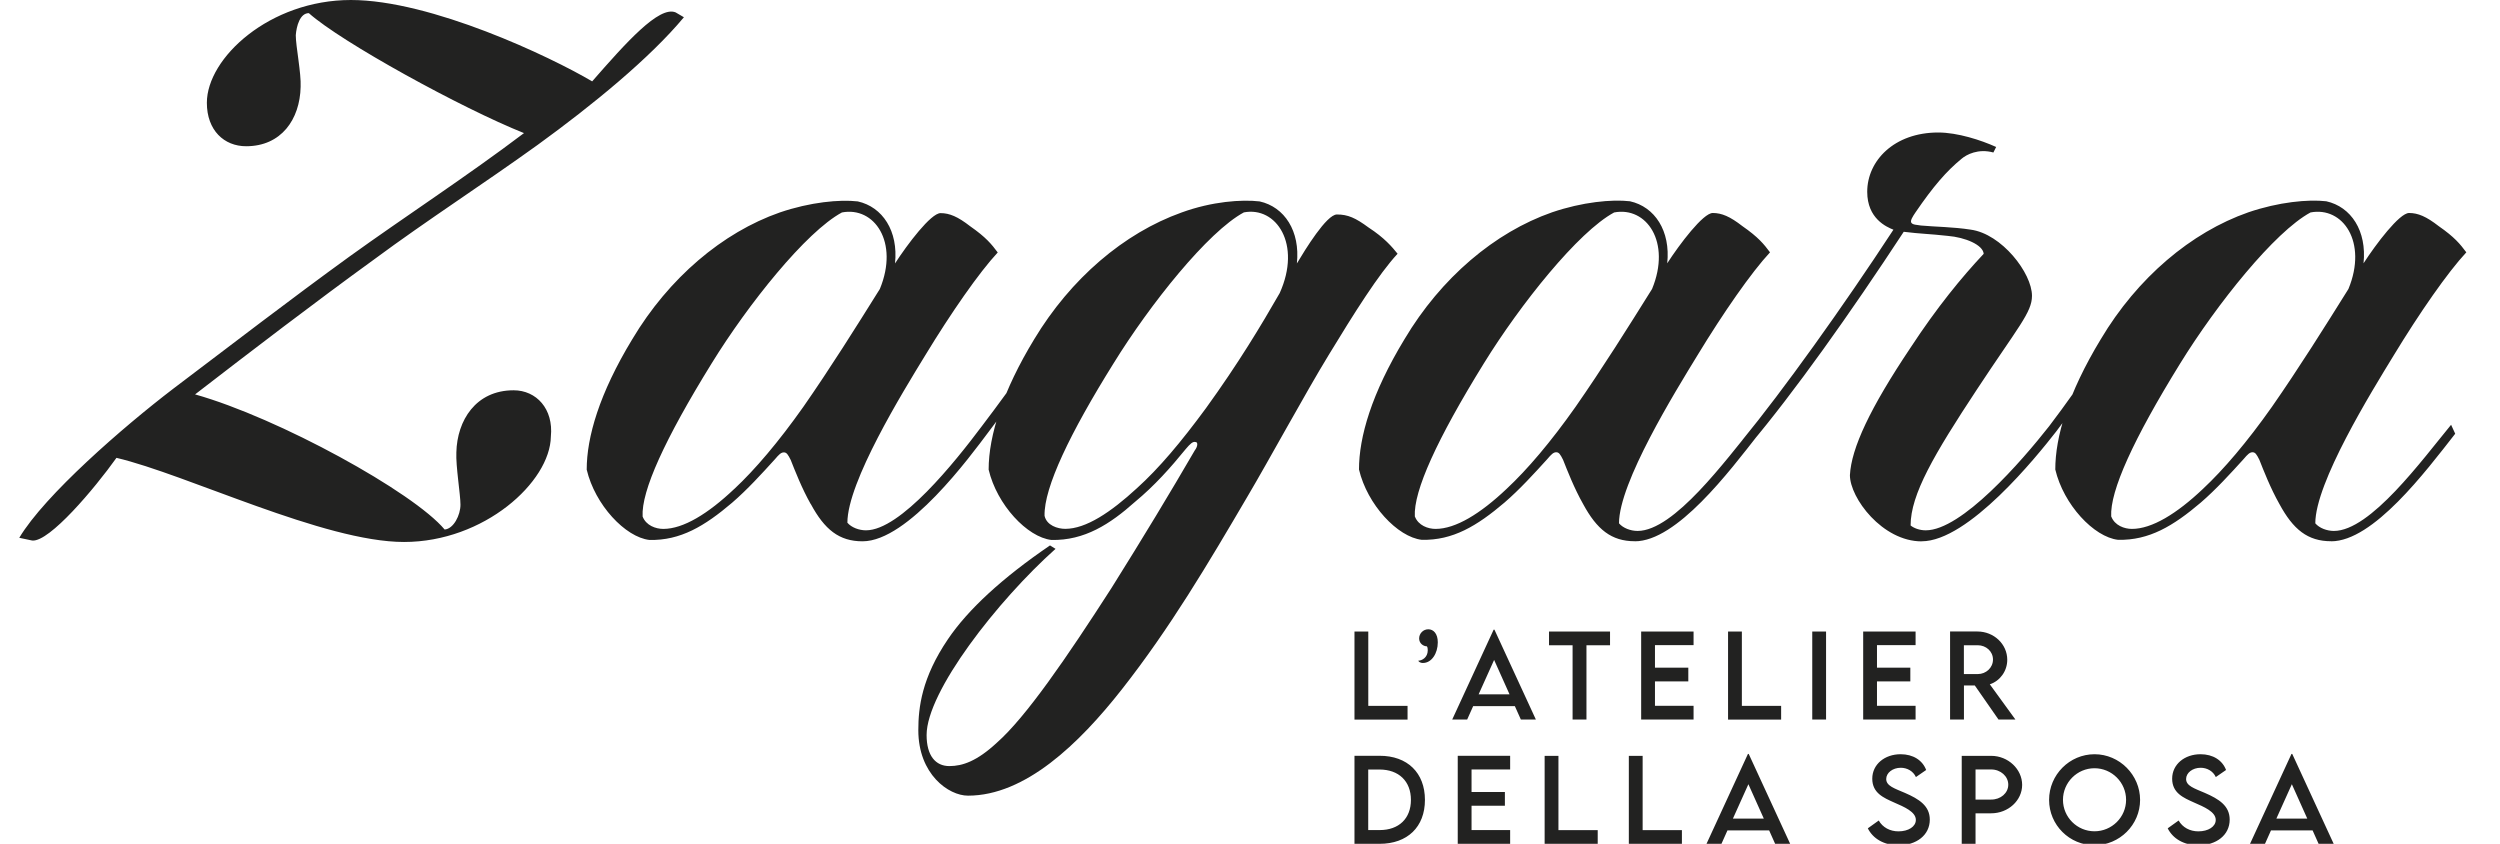 <?xml version="1.0" encoding="UTF-8"?>
<svg id="Livello_1" data-name="Livello 1" xmlns="http://www.w3.org/2000/svg" viewBox="0 0 371.14 125.27">
  <defs>
    <style>
      .cls-1 {
        fill: #222221;
      }
    </style>
  </defs>
  <path class="cls-1" d="M313.42,76.68c-.2-3.79,3.28-11.46,10.24-22.72,5.43-8.8,14.02-19.55,19.35-22.42,4.81-.92,8.5,4.4,5.63,11.36-3.58,5.73-7.37,11.77-11.36,17.5-3.68,5.22-7.17,9.31-10.24,12.18-3.89,3.69-7.58,5.94-10.54,5.94-1.13,0-2.56-.51-3.07-1.84M346.07,80.36c6.24,0,14.02-10.34,18.42-15.97l-.61-1.33c-4.3,5.22-11.98,15.76-17.4,15.76-1.02,0-2.15-.41-2.76-1.13,0-6.04,8.29-19.45,11.67-24.98,3.79-6.24,7.98-12.28,10.75-15.25-.92-1.23-1.74-2.25-4.1-3.89-1.84-1.43-3.07-1.95-4.4-1.95-1.43,0-4.91,4.61-6.76,7.47.51-4.81-1.84-8.39-5.53-9.21-2.66-.31-7.06.1-11.57,1.64-8.5,2.97-16.48,9.72-21.9,18.83-4.91,8.09-6.76,14.54-6.76,19.35,1.23,5.22,5.73,10.03,9.32,10.44,4.61.1,8.19-2.05,12.28-5.53,2.25-1.94,4.4-4.3,6.35-6.45.61-.72.92-1.02,1.33-1.02s.61.31,1.02,1.13c.61,1.54,1.64,4.2,2.97,6.55,2.05,3.79,4.2,5.53,7.68,5.53M285.27,80.36c6.96,0,17.09-12.59,19.96-16.27,4.91-6.45,9.62-13.72,12.39-18.32l-.82-1.13c-2.87,4.81-7.68,12.18-12.59,18.63-4.1,5.22-13,15.46-18.32,15.46-.92,0-1.74-.31-2.25-.72,0-4.61,3.48-10.54,9.83-20.17,6.14-9.32,8.19-11.46,8.19-13.92,0-3.38-4.5-9.21-9.11-9.83-2.66-.41-5.22-.41-7.37-.61-.62-.1-1.23-.1-1.43-.41s.2-.92.61-1.53c2.66-3.89,4.61-6.14,6.86-7.98.72-.61,2.46-1.54,4.71-.92l.41-.82c-2.25-1.02-5.73-2.15-8.6-2.15-6.55,0-10.54,4.2-10.54,8.8,0,3.99,2.87,5.22,3.89,5.63-7.57,11.57-16.38,23.85-22.42,31.22l1.02.82c6.65-7.88,14.94-19.55,22.93-31.73,2.46.31,3.89.31,6.55.61,2.56.21,5.22,1.33,5.32,2.66-3.27,3.48-6.96,7.98-10.85,13.92-6.04,9.01-8.8,14.94-9.01,18.94,0,3.38,4.81,9.83,10.65,9.83M210.04,76.68c-.21-3.79,3.28-11.46,10.24-22.72,5.43-8.8,14.02-19.55,19.35-22.42,4.81-.92,8.5,4.4,5.63,11.36-3.58,5.73-7.37,11.77-11.36,17.5-3.68,5.22-7.16,9.31-10.24,12.18-3.89,3.69-7.57,5.94-10.54,5.94-1.13,0-2.56-.51-3.07-1.84M242.69,80.36c6.24,0,14.02-10.34,18.43-15.97l-.61-1.33c-4.3,5.22-11.98,15.76-17.4,15.76-1.02,0-2.15-.41-2.76-1.13,0-6.04,8.29-19.45,11.67-24.98,3.79-6.24,7.98-12.28,10.75-15.25-.92-1.23-1.74-2.25-4.1-3.89-1.84-1.43-3.07-1.95-4.4-1.95-1.43,0-4.91,4.61-6.76,7.47.51-4.81-1.84-8.39-5.53-9.21-2.66-.31-7.06.1-11.57,1.64-8.5,2.97-16.48,9.72-21.9,18.83-4.91,8.09-6.76,14.54-6.76,19.35,1.23,5.22,5.73,10.03,9.32,10.44,4.61.1,8.19-2.05,12.28-5.53,2.25-1.94,4.4-4.3,6.35-6.45.61-.72.92-1.02,1.33-1.02s.61.31,1.02,1.13c.61,1.54,1.64,4.2,2.97,6.55,2.05,3.79,4.2,5.53,7.68,5.53M155.07,76.57c-.1-4.2,3.79-12.28,10.24-22.62,5.43-8.8,14.02-19.55,19.35-22.42,4.81-.92,8.6,4.71,5.32,11.98-2.76,4.81-6.14,10.44-10.95,17.09-3.69,5.02-6.96,8.91-10.24,11.87-3.89,3.58-7.57,6.04-10.65,6.04-1.13,0-2.76-.51-3.07-1.94M176.05,66.64c.61-.72,1.02-1.13,1.43-1.02.41,0,.31.72-.1,1.23-3.69,6.35-7.58,12.79-12.39,20.47-6.65,10.34-12.69,19.14-16.99,22.93-2.97,2.76-5.12,3.48-7.06,3.48-2.05,0-3.38-1.54-3.38-4.61,0-6.45,10.54-19.96,19.14-27.64l-.82-.51c-7.06,4.81-12.18,9.52-15.15,13.92-3.89,5.73-4.4,10.13-4.4,13.51,0,6.55,4.5,9.72,7.37,9.72,8.5,0,16.48-7.68,22.83-15.76,7.16-9.11,12.79-18.63,18.73-28.76,2.97-5.01,8.6-15.35,11.98-20.88,3.79-6.24,7.47-12.08,10.24-15.05-.82-1.02-1.95-2.36-4.3-3.89-1.94-1.43-3.07-1.94-4.71-1.94-1.53,0-4.71,5.22-5.94,7.27.51-4.81-1.84-8.39-5.53-9.21-2.66-.31-7.06,0-11.57,1.64-8.6,3.07-16.48,9.83-21.9,18.83-4.61,7.58-6.76,14.23-6.76,19.35,1.23,5.22,5.73,10.03,9.32,10.44,4.91.1,8.7-2.35,12.38-5.63,2.97-2.46,5.32-5.12,7.57-7.88M109.01,72.58c-3.89,3.69-7.57,5.94-10.54,5.94-1.13,0-2.56-.51-3.07-1.84-.21-3.79,3.28-11.46,10.24-22.72,5.42-8.8,14.02-19.55,19.35-22.42,4.81-.92,8.5,4.4,5.63,11.36-3.58,5.73-7.37,11.77-11.36,17.5-3.69,5.22-7.17,9.31-10.24,12.18M120.37,74.83c2.05,3.79,4.2,5.53,7.68,5.53,6.76,0,15.97-12.59,18.73-16.27,4.91-6.45,9.93-13.72,12.9-18.32l-.82-1.13c-3.07,4.81-8.19,12.18-13.1,18.63-3.99,5.32-12.08,15.46-17.2,15.46-1.02,0-2.15-.41-2.76-1.13,0-6.04,8.19-19.35,11.57-24.87,3.79-6.24,7.98-12.28,10.75-15.25-.92-1.23-1.74-2.25-4.09-3.89-1.84-1.43-3.07-1.95-4.4-1.95-1.43,0-4.91,4.61-6.76,7.47.51-4.81-1.84-8.39-5.53-9.21-2.66-.31-7.06.1-11.57,1.64-8.5,2.97-16.48,9.72-21.91,18.83-4.91,8.09-6.76,14.54-6.76,19.35,1.23,5.22,5.73,10.03,9.31,10.44,4.61.1,8.19-2.05,12.28-5.53,2.25-1.94,4.4-4.3,6.35-6.45.61-.72.92-1.02,1.33-1.02s.61.31,1.02,1.13c.61,1.54,1.64,4.2,2.97,6.55M52.1,0C40.02,0,30.71,8.61,30.71,15.26c0,4.09,2.56,6.45,5.83,6.45,5.22,0,7.98-3.99,8.09-8.8.1-2.05-.72-6.04-.72-7.68.1-1.33.61-3.28,1.94-3.28,4.81,4.3,22.72,14.13,31.94,17.81-8.39,6.35-17.81,12.49-25.9,18.32-8.9,6.45-17.4,13-26.2,19.65-7.37,5.63-19.04,15.76-22.83,22.11l1.94.41c2.56.2,9.21-7.68,12.49-12.28,10.44,2.46,30.81,12.49,42.69,12.49s21.7-8.9,21.8-15.66c.41-4.09-2.15-6.86-5.53-6.86-5.63,0-8.39,4.5-8.5,9.21-.1,2.05.61,6.24.61,7.78s-1.02,3.58-2.35,3.68c-4.61-5.53-24.67-16.58-37.05-20.06,8.49-6.55,17.71-13.61,26.61-20.06,7.88-5.83,16.17-11.16,24.26-16.99,8.19-5.94,16.68-12.9,21.7-18.94l-1.23-.72c-2.46-1.02-7.37,4.5-12.39,10.24C81.67,8.39,63.96,0,52.08,0"/>
  <path class="cls-1" d="M337.94,121.53l2.3-5.11,2.29,5.11h-4.6.01ZM344.23,125.27h2.22l-6.15-13.34h-.12l-6.15,13.34h2.22l.89-1.99h6.18l.89,1.99h.02ZM326.35,125.49c2.65,0,4.66-1.49,4.66-3.81,0-2.06-1.6-3.06-3.67-3.96-1.59-.68-2.8-1.05-2.8-2.07,0-.92.96-1.67,2.16-1.67.95,0,1.85.5,2.25,1.38l1.52-1.05c-.54-1.44-1.93-2.34-3.79-2.34-2.35,0-4.21,1.49-4.21,3.63s1.7,2.84,3.23,3.53c1.52.66,3.24,1.39,3.24,2.59,0,1-1.11,1.7-2.58,1.7-1.26,0-2.34-.58-2.93-1.61l-1.62,1.16c.75,1.51,2.38,2.51,4.52,2.51M310.94,123.41c-2.58,0-4.68-2.1-4.68-4.67s2.1-4.69,4.68-4.69,4.69,2.11,4.69,4.69-2.12,4.67-4.69,4.67M310.94,125.48c3.72,0,6.77-3.03,6.77-6.73s-3.05-6.78-6.76-6.78-6.75,3.05-6.75,6.78,3.03,6.73,6.74,6.73M295.6,118.71h-2.32v-4.48h2.32c1.4,0,2.54,1.01,2.54,2.26s-1.14,2.22-2.54,2.21M291.23,125.27h2.05v-4.53h2.32c2.53,0,4.6-1.9,4.6-4.22s-2.07-4.31-4.6-4.31h-4.37v13.07h0ZM281.83,125.49c2.65,0,4.66-1.49,4.66-3.81,0-2.06-1.61-3.06-3.67-3.96-1.59-.68-2.8-1.05-2.8-2.07,0-.92.96-1.67,2.16-1.67.95,0,1.85.5,2.25,1.38l1.52-1.05c-.54-1.44-1.93-2.34-3.79-2.34-2.35,0-4.21,1.49-4.21,3.63s1.7,2.84,3.23,3.53c1.52.66,3.24,1.39,3.24,2.59,0,1-1.11,1.7-2.58,1.7-1.26,0-2.34-.58-2.93-1.61l-1.62,1.16c.75,1.51,2.38,2.51,4.52,2.51M257.26,121.53l2.3-5.11,2.29,5.11h-4.6.01ZM263.54,125.27h2.22l-6.15-13.34h-.12l-6.15,13.34h2.22l.89-1.99h6.19l.89,1.99h0ZM243.86,123.23v-11.02h-2.05v13.07h7.88v-2.04h-5.83ZM231.36,123.23v-11.02h-2.05v13.07h7.88v-2.04h-5.83ZM224.19,114.22v-2.02h-7.78v13.07h7.78v-2.04h-5.73v-3.61h4.95v-2.04h-4.95v-3.35h5.73ZM204.81,123.23h-1.69v-8.99h1.67c2.87,0,4.67,1.74,4.67,4.51s-1.79,4.48-4.64,4.48M204.8,112.2h-3.72v13.07h3.72c4.15,0,6.74-2.51,6.74-6.52s-2.59-6.56-6.74-6.55"/>
  <path class="cls-1" d="M291.55,100.06v-4.27h2.06c1.22,0,2.26.9,2.26,2.12s-1.03,2.16-2.26,2.16h-2.06ZM299.2,106.82l-3.8-5.23c1.5-.49,2.59-1.95,2.59-3.64,0-2.33-1.99-4.2-4.43-4.2h-4.06v13.07h2.06v-5.06h1.61l3.52,5.06h2.52-.01ZM284.38,95.77v-2.02h-7.78v13.07h7.78v-2.04h-5.73v-3.62h4.95v-2.04h-4.95v-3.35h5.73ZM269.04,106.82h2.05v-13.07h-2.05v13.07ZM258.59,104.78v-11.02h-2.05v13.07h7.88v-2.04h-5.83ZM251.42,95.77v-2.02h-7.78v13.07h7.78v-2.04h-5.73v-3.62h4.95v-2.04h-4.95v-3.35h5.73ZM239.02,93.76h-9.06v2.03h3.5v11.03h2.06v-11.03h3.5v-2.03ZM219.51,103.08l2.3-5.11,2.29,5.11h-4.6.01ZM225.79,106.82h2.22l-6.15-13.34h-.12l-6.15,13.34h2.22l.89-1.99h6.19l.89,1.99h0ZM211.26,98.42c1.26,0,2.19-1.41,2.19-3.06,0-1.3-.65-1.94-1.41-1.94s-1.36.63-1.36,1.36c0,.77.66,1.17,1.15,1.17.1.17.13.3.13.58,0,1.1-.89,1.55-1.4,1.55,0,.11.26.35.71.35M203.13,104.78v-11.02h-2.05v13.07h7.88v-2.04h-5.83Z"/>
</svg>